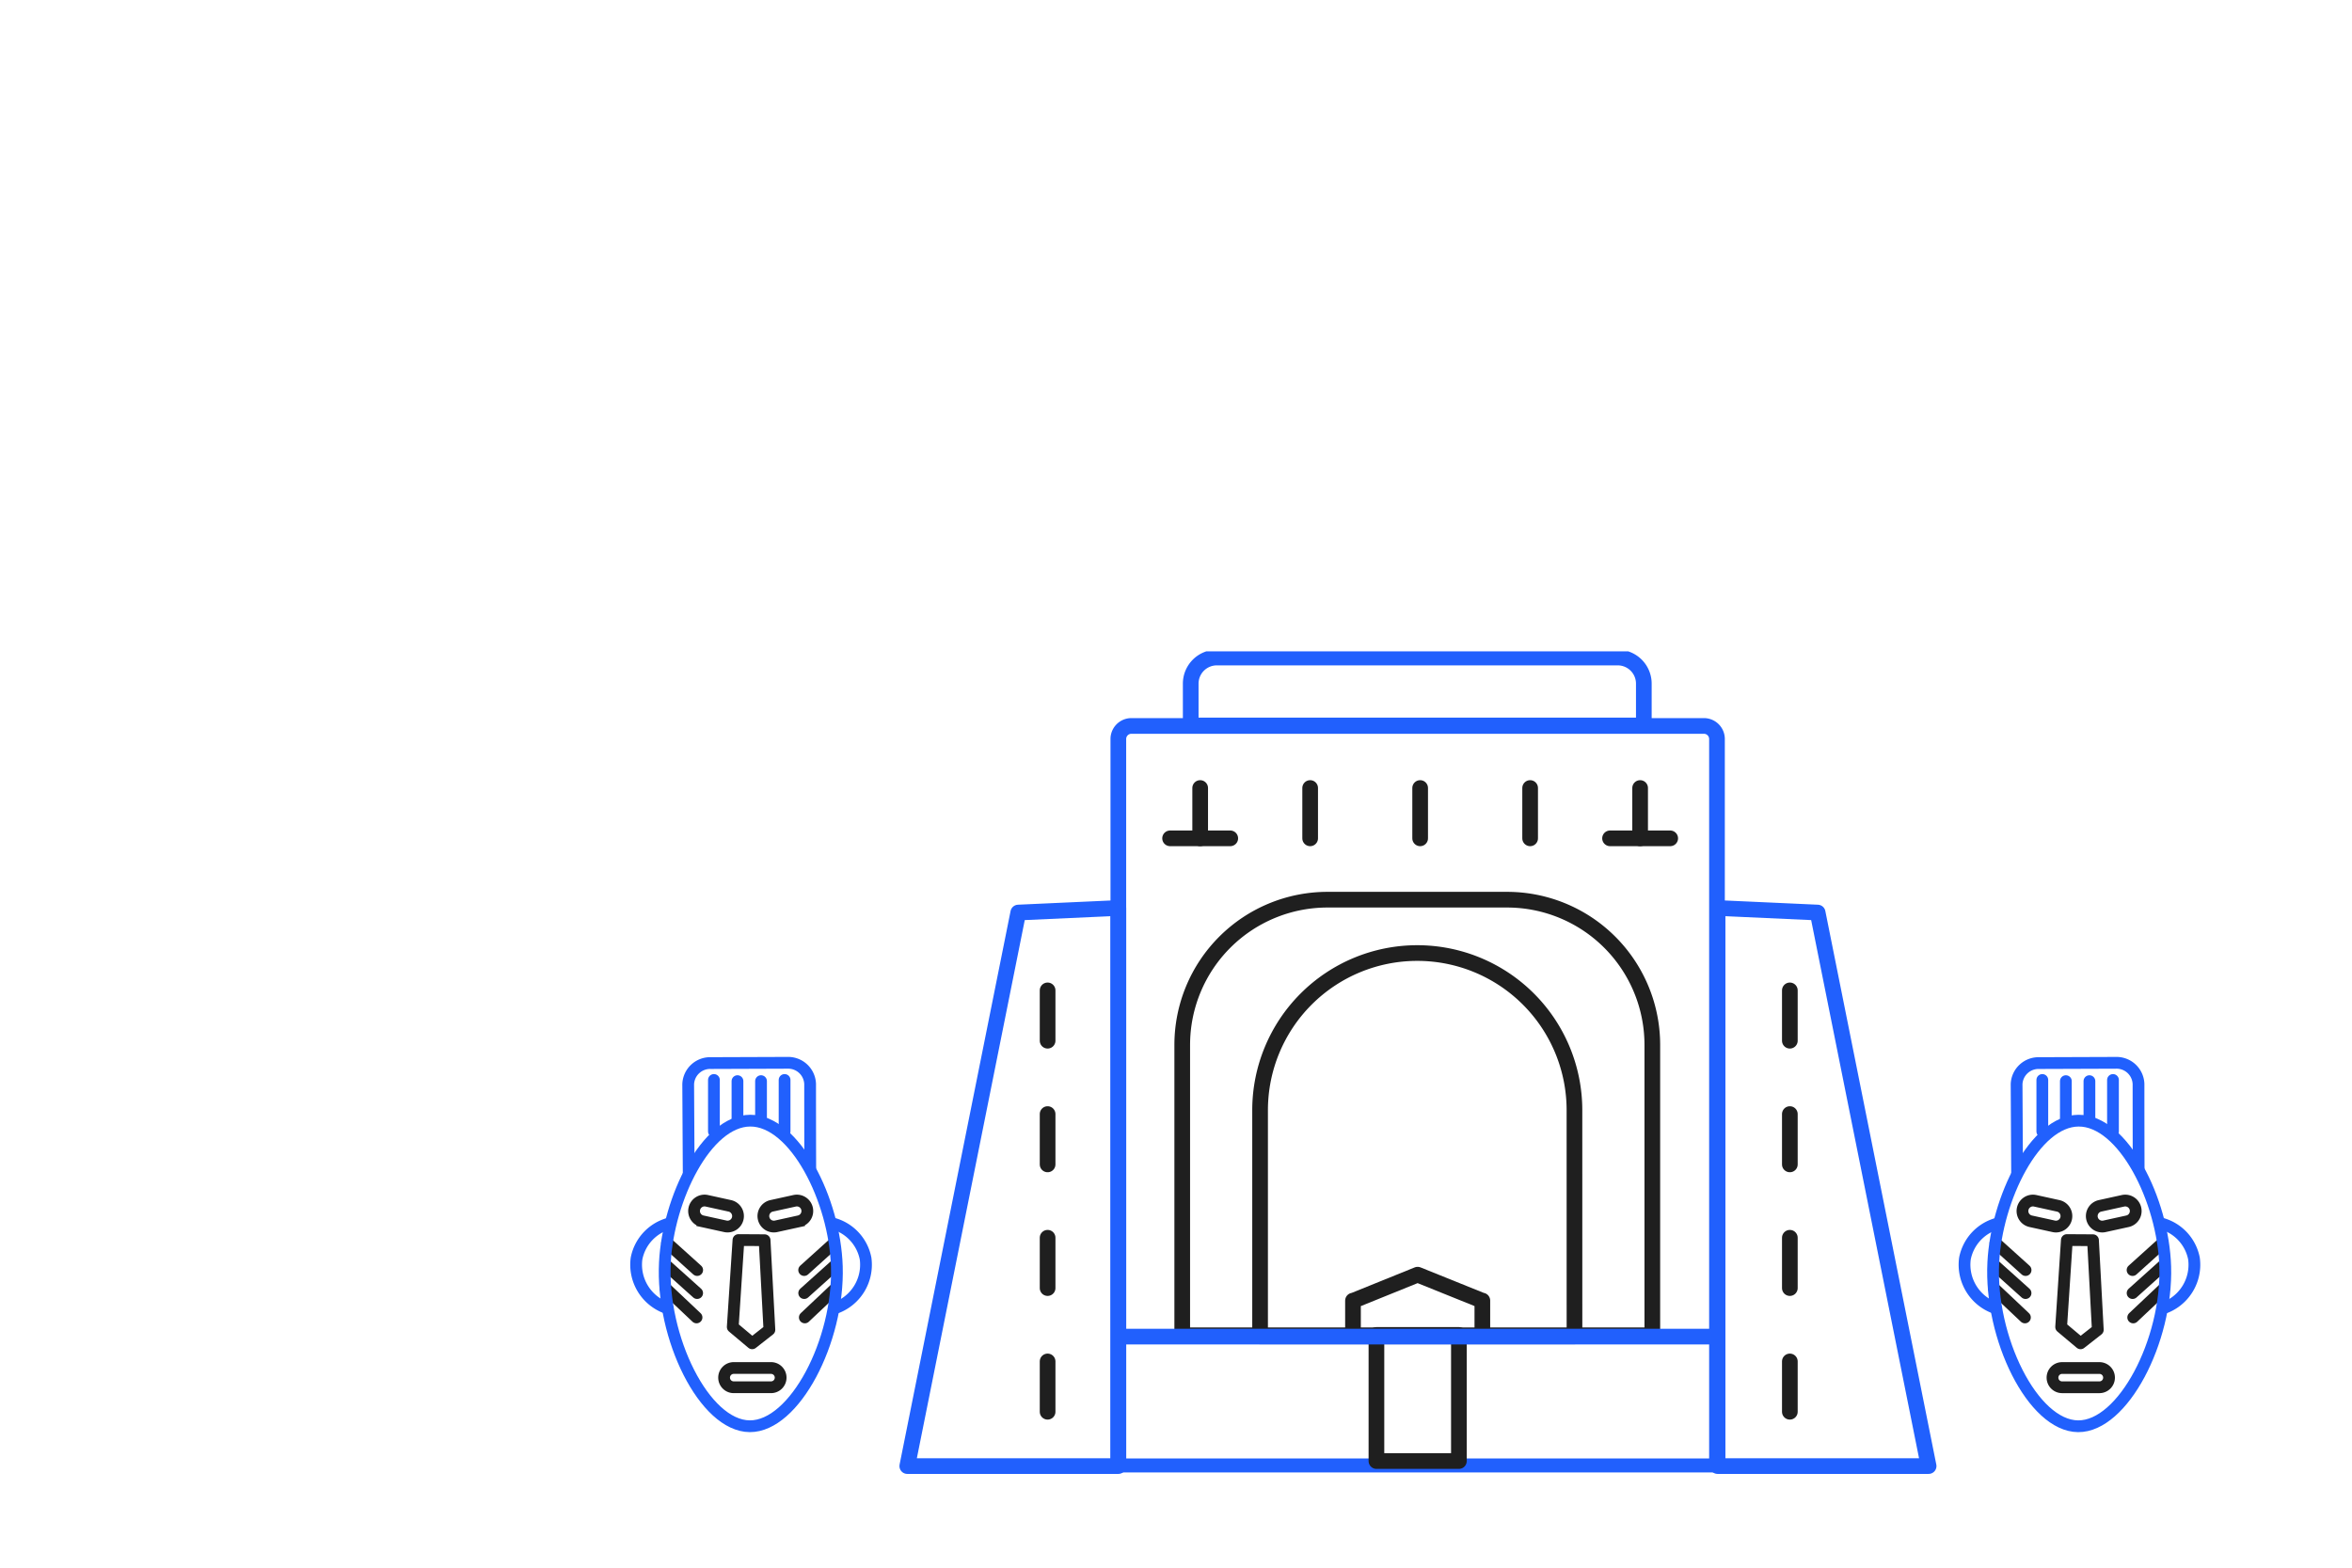 <?xml version="1.0" encoding="UTF-8"?> <svg xmlns="http://www.w3.org/2000/svg" xmlns:xlink="http://www.w3.org/1999/xlink" width="180" height="120" viewBox="0 0 180 120"><defs><clipPath id="clip-path"><rect id="Rectangle_1103" data-name="Rectangle 1103" width="79.111" height="62.853" fill="none" stroke="#2160fd" stroke-width="1.2"></rect></clipPath><clipPath id="clip-path-2"><rect id="Rectangle_1105" data-name="Rectangle 1105" width="86.04" height="68.034" fill="none" stroke="#1f1f1f" stroke-width="1.2"></rect></clipPath><clipPath id="clip-path-3"><rect id="Rectangle_1106" data-name="Rectangle 1106" width="21.231" height="31.432" fill="none" stroke="#1f1f1f" stroke-width="0.9"></rect></clipPath></defs><g id="sa-illustration" transform="translate(-494 -236)"><rect id="bounding_" data-name="bounding " width="180" height="120" transform="translate(494 236)" fill="#fff"></rect><g id="SA_Illustration" data-name="SA Illustration" transform="translate(566.377 286.26)"><g id="Group_678" data-name="Group 678" transform="translate(-3.416 -0.402)"><g id="Group_677" data-name="Group 677" clip-path="url(#clip-path)"><path id="Rectangle_1101" data-name="Rectangle 1101" d="M1,0H44.815a1,1,0,0,1,1,1V56.67a0,0,0,0,1,0,0H0a0,0,0,0,1,0,0V1A1,1,0,0,1,1,0Z" transform="translate(16.626 5.71)" fill="none" stroke="#2160fd" stroke-linecap="round" stroke-linejoin="round" stroke-width="1.2"></path><path id="Rectangle_1102" data-name="Rectangle 1102" d="M2,0H32.677a2,2,0,0,1,2,2V5.2a0,0,0,0,1,0,0H0a0,0,0,0,1,0,0V2A2,2,0,0,1,2,0Z" transform="translate(22.165 0.473)" fill="none" stroke="#2160fd" stroke-linecap="round" stroke-linejoin="round" stroke-width="1.2"></path></g></g><line id="Line_1043" data-name="Line 1043" y2="3.852" transform="translate(27.89 10.059)" fill="none" stroke="#1f1f1f" stroke-linecap="round" stroke-linejoin="round" stroke-width="1.2"></line><line id="Line_1044" data-name="Line 1044" y2="3.852" transform="translate(36.308 10.059)" fill="none" stroke="#1f1f1f" stroke-linecap="round" stroke-linejoin="round" stroke-width="1.2"></line><line id="Line_1045" data-name="Line 1045" y2="3.852" transform="translate(44.725 10.059)" fill="none" stroke="#1f1f1f" stroke-linecap="round" stroke-linejoin="round" stroke-width="1.2"></line><line id="Line_1046" data-name="Line 1046" y2="3.852" transform="translate(19.473 10.059)" fill="none" stroke="#1f1f1f" stroke-linecap="round" stroke-linejoin="round" stroke-width="1.2"></line><line id="Line_1047" data-name="Line 1047" x2="4.604" transform="translate(17.171 13.911)" fill="none" stroke="#1f1f1f" stroke-linecap="round" stroke-linejoin="round" stroke-width="1.2"></line><line id="Line_1048" data-name="Line 1048" y2="3.852" transform="translate(53.143 10.059)" fill="none" stroke="#1f1f1f" stroke-linecap="round" stroke-linejoin="round" stroke-width="1.2"></line><line id="Line_1049" data-name="Line 1049" x2="4.604" transform="translate(50.841 13.911)" fill="none" stroke="#1f1f1f" stroke-linecap="round" stroke-linejoin="round" stroke-width="1.2"></line><g id="Group_680" data-name="Group 680" transform="translate(-6.014 -3)"><g id="Group_16" data-name="Group 16" clip-path="url(#clip-path-2)"><path id="Path_9369" data-name="Path 9369" d="M82.1,78.125H58.039V60.814a12.029,12.029,0,0,1,24.059,0Z" transform="translate(-27.967 -23.093)" fill="none" stroke="#1f1f1f" stroke-linecap="round" stroke-linejoin="round" stroke-width="1.2"></path><path id="Path_9370" data-name="Path 9370" d="M81.427,73.5H45.451V51.274A11.117,11.117,0,0,1,56.568,40.157H70.31A11.117,11.117,0,0,1,81.427,51.274Z" transform="translate(-21.337 -18.55)" fill="none" stroke="#1f1f1f" stroke-linecap="round" stroke-linejoin="round" stroke-width="1.2"></path><rect id="Rectangle_1104" data-name="Rectangle 1104" width="6.311" height="9.653" transform="translate(38.976 54.924)" fill="none" stroke="#1f1f1f" stroke-linecap="round" stroke-linejoin="round" stroke-width="1.2"></rect><path id="Path_9371" data-name="Path 9371" d="M82.954,102.775V105.5h-9.9v-2.722h.038L78,100.792l4.918,1.983Z" transform="translate(-35.872 -50.481)" fill="none" stroke="#1f1f1f" stroke-linecap="round" stroke-linejoin="round" stroke-width="1.2"></path><path id="Path_9372" data-name="Path 9372" d="M17.153,84.219H1L9.494,41.848l7.659-.348Z" transform="translate(2.072 -19.257)" fill="none" stroke="#2160fd" stroke-linecap="round" stroke-linejoin="round" stroke-width="1.2"></path><path id="Path_9373" data-name="Path 9373" d="M132,84.219h16.152l-8.493-42.371L132,41.5Z" transform="translate(-66.917 -19.257)" fill="none" stroke="#2160fd" stroke-linecap="round" stroke-linejoin="round" stroke-width="1.2"></path><line id="Line_1050" data-name="Line 1050" y2="3.852" transform="translate(13.811 28.55)" fill="none" stroke="#1f1f1f" stroke-linecap="round" stroke-linejoin="round" stroke-width="1.2"></line><line id="Line_1051" data-name="Line 1051" y2="3.852" transform="translate(13.811 38.018)" fill="none" stroke="#1f1f1f" stroke-linecap="round" stroke-linejoin="round" stroke-width="1.2"></line><line id="Line_1052" data-name="Line 1052" y2="3.852" transform="translate(13.811 47.485)" fill="none" stroke="#1f1f1f" stroke-linecap="round" stroke-linejoin="round" stroke-width="1.2"></line><line id="Line_1053" data-name="Line 1053" y2="3.852" transform="translate(13.811 56.952)" fill="none" stroke="#1f1f1f" stroke-linecap="round" stroke-linejoin="round" stroke-width="1.2"></line><line id="Line_1054" data-name="Line 1054" y2="3.852" transform="translate(70.615 28.55)" fill="none" stroke="#1f1f1f" stroke-linecap="round" stroke-linejoin="round" stroke-width="1.2"></line><line id="Line_1055" data-name="Line 1055" y2="3.852" transform="translate(70.615 38.018)" fill="none" stroke="#1f1f1f" stroke-linecap="round" stroke-linejoin="round" stroke-width="1.2"></line><line id="Line_1056" data-name="Line 1056" y2="3.852" transform="translate(70.615 47.485)" fill="none" stroke="#1f1f1f" stroke-linecap="round" stroke-linejoin="round" stroke-width="1.2"></line><line id="Line_1057" data-name="Line 1057" y2="3.852" transform="translate(70.615 56.952)" fill="none" stroke="#1f1f1f" stroke-linecap="round" stroke-linejoin="round" stroke-width="1.2"></line></g></g><g id="Group_682" data-name="Group 682" transform="translate(76.15 29.286)"><g id="Group_681" data-name="Group 681" transform="translate(0 0)" clip-path="url(#clip-path-3)"><path id="Path_9374" data-name="Path 9374" d="M48.59,156.132H45.737a.737.737,0,0,1,0-1.474H48.59a.737.737,0,1,1,0,1.474Z" transform="translate(-36.448 -129.488)" fill="none" stroke="#1f1f1f" stroke-linecap="round" stroke-linejoin="round" stroke-width="0.9"></path><path id="Path_9375" data-name="Path 9375" d="M49.8,90.03l2,.012.368,6.858-1.319,1.034-1.486-1.248Z" transform="translate(-40.149 -74.654)" fill="none" stroke="#1f1f1f" stroke-linecap="round" stroke-linejoin="round" stroke-width="0.9"></path><path id="Path_9376" data-name="Path 9376" d="M32.223,72.04l-1.759-.386a.8.8,0,0,1,.344-1.567l1.759.387a.8.8,0,0,1-.344,1.567Z" transform="translate(-23.58 -57.717)" fill="none" stroke="#1f1f1f" stroke-miterlimit="10" stroke-width="0.9"></path><path id="Path_9377" data-name="Path 9377" d="M65.808,72.04l1.759-.386a.8.8,0,1,0-.344-1.567l-1.759.387a.8.8,0,1,0,.344,1.567Z" transform="translate(-53.276 -57.717)" fill="none" stroke="#1f1f1f" stroke-miterlimit="10" stroke-width="0.9"></path><line id="Line_1058" data-name="Line 1058" y1="2.075" x2="2.3" transform="translate(14.679 15.597)" fill="none" stroke="#1f1f1f" stroke-linecap="round" stroke-linejoin="round" stroke-width="0.9"></line><line id="Line_1059" data-name="Line 1059" y1="2.163" x2="2.41" transform="translate(14.682 17.272)" fill="none" stroke="#1f1f1f" stroke-linecap="round" stroke-linejoin="round" stroke-width="0.9"></line><line id="Line_1060" data-name="Line 1060" y1="2.238" x2="2.371" transform="translate(14.729 19.061)" fill="none" stroke="#1f1f1f" stroke-linecap="round" stroke-linejoin="round" stroke-width="0.9"></line><line id="Line_1061" data-name="Line 1061" x1="2.3" y1="2.075" transform="translate(4.192 15.597)" fill="none" stroke="#1f1f1f" stroke-linecap="round" stroke-linejoin="round" stroke-width="0.9"></line><line id="Line_1062" data-name="Line 1062" x1="2.41" y1="2.163" transform="translate(4.079 17.272)" fill="none" stroke="#1f1f1f" stroke-linecap="round" stroke-linejoin="round" stroke-width="0.9"></line><line id="Line_1063" data-name="Line 1063" x1="2.371" y1="2.238" transform="translate(4.071 19.061)" fill="none" stroke="#1f1f1f" stroke-linecap="round" stroke-linejoin="round" stroke-width="0.9"></line><path id="Path_9379" data-name="Path 9379" d="M26.907,8.951q-.019-3.4-.038-6.8A1.68,1.68,0,0,1,28.6.521L34.463.5A1.682,1.682,0,0,1,36.2,2.119q0,3.2.01,6.409" transform="translate(-21.065 1.308)" fill="none" stroke="#2160fd" stroke-linecap="round" stroke-linejoin="round" stroke-width="0.9"></path><line id="Line_1064" data-name="Line 1064" y2="3.943" transform="translate(7.773 3.121)" fill="none" stroke="#2160fd" stroke-linecap="round" stroke-linejoin="round" stroke-width="0.9"></line><line id="Line_1065" data-name="Line 1065" y2="2.866" transform="translate(9.575 3.211)" fill="none" stroke="#2160fd" stroke-linecap="round" stroke-linejoin="round" stroke-width="0.9"></line><line id="Line_1066" data-name="Line 1066" y2="2.866" transform="translate(11.378 3.211)" fill="none" stroke="#2160fd" stroke-linecap="round" stroke-linejoin="round" stroke-width="0.9"></line><line id="Line_1067" data-name="Line 1067" y2="3.943" transform="translate(13.181 3.121)" fill="none" stroke="#2160fd" stroke-linecap="round" stroke-linejoin="round" stroke-width="0.9"></line><path id="Path_9380" data-name="Path 9380" d="M99.5,81.559a3.46,3.46,0,0,1,2.567,2.692A3.516,3.516,0,0,1,99.7,88.067" transform="translate(-82.689 -67.467)" fill="none" stroke="#2160fd" stroke-linecap="round" stroke-miterlimit="10" stroke-width="0.9"></path><path id="Path_9381" data-name="Path 9381" d="M3.112,81.559A3.46,3.46,0,0,0,.544,84.251a3.516,3.516,0,0,0,2.371,3.815" transform="translate(1.308 -67.467)" fill="none" stroke="#2160fd" stroke-linecap="round" stroke-miterlimit="10" stroke-width="0.9"></path><path id="Path_9378" data-name="Path 9378" d="M21.528,29.7c-3.367.018-6.274,5.98-6.525,10.84-.3,5.774,3.021,12.526,6.49,12.552,3.435.026,6.842-6.542,6.668-12.231C28.005,35.781,24.943,29.679,21.528,29.7Z" transform="translate(-10.981 -23.464)" fill="none" stroke="#2160fd" stroke-miterlimit="10" stroke-width="0.9"></path></g></g><g id="Group_683" data-name="Group 683" transform="translate(-25.513 29.285)"><g id="Group_681-2" data-name="Group 681" transform="translate(0 0)" clip-path="url(#clip-path-3)"><path id="Path_9374-2" data-name="Path 9374" d="M48.59,156.132H45.737a.737.737,0,0,1,0-1.474H48.59a.737.737,0,1,1,0,1.474Z" transform="translate(-36.448 -129.488)" fill="none" stroke="#1f1f1f" stroke-linecap="round" stroke-linejoin="round" stroke-width="0.9"></path><path id="Path_9375-2" data-name="Path 9375" d="M49.8,90.03l2,.012.368,6.858-1.319,1.034-1.486-1.248Z" transform="translate(-40.149 -74.654)" fill="none" stroke="#1f1f1f" stroke-linecap="round" stroke-linejoin="round" stroke-width="0.9"></path><path id="Path_9376-2" data-name="Path 9376" d="M32.223,72.04l-1.759-.386a.8.8,0,0,1,.344-1.567l1.759.387a.8.8,0,0,1-.344,1.567Z" transform="translate(-23.58 -57.717)" fill="none" stroke="#1f1f1f" stroke-miterlimit="10" stroke-width="0.9"></path><path id="Path_9377-2" data-name="Path 9377" d="M65.808,72.04l1.759-.386a.8.8,0,1,0-.344-1.567l-1.759.387a.8.8,0,1,0,.344,1.567Z" transform="translate(-53.276 -57.717)" fill="none" stroke="#1f1f1f" stroke-miterlimit="10" stroke-width="0.9"></path><line id="Line_1058-2" data-name="Line 1058" y1="2.075" x2="2.3" transform="translate(14.679 15.597)" fill="none" stroke="#1f1f1f" stroke-linecap="round" stroke-linejoin="round" stroke-width="0.9"></line><line id="Line_1059-2" data-name="Line 1059" y1="2.163" x2="2.41" transform="translate(14.682 17.272)" fill="none" stroke="#1f1f1f" stroke-linecap="round" stroke-linejoin="round" stroke-width="0.9"></line><line id="Line_1060-2" data-name="Line 1060" y1="2.238" x2="2.371" transform="translate(14.729 19.061)" fill="none" stroke="#1f1f1f" stroke-linecap="round" stroke-linejoin="round" stroke-width="0.9"></line><line id="Line_1061-2" data-name="Line 1061" x1="2.3" y1="2.075" transform="translate(4.192 15.597)" fill="none" stroke="#1f1f1f" stroke-linecap="round" stroke-linejoin="round" stroke-width="0.9"></line><line id="Line_1062-2" data-name="Line 1062" x1="2.41" y1="2.163" transform="translate(4.079 17.272)" fill="none" stroke="#1f1f1f" stroke-linecap="round" stroke-linejoin="round" stroke-width="0.9"></line><line id="Line_1063-2" data-name="Line 1063" x1="2.371" y1="2.238" transform="translate(4.071 19.061)" fill="none" stroke="#1f1f1f" stroke-linecap="round" stroke-linejoin="round" stroke-width="0.9"></line><path id="Path_9379-2" data-name="Path 9379" d="M26.907,8.951q-.019-3.4-.038-6.8A1.68,1.68,0,0,1,28.6.521L34.463.5A1.682,1.682,0,0,1,36.2,2.119q0,3.2.01,6.409" transform="translate(-21.065 1.308)" fill="none" stroke="#2160fd" stroke-linecap="round" stroke-linejoin="round" stroke-width="0.9"></path><line id="Line_1064-2" data-name="Line 1064" y2="3.943" transform="translate(7.773 3.121)" fill="none" stroke="#2160fd" stroke-linecap="round" stroke-linejoin="round" stroke-width="0.9"></line><line id="Line_1065-2" data-name="Line 1065" y2="2.866" transform="translate(9.575 3.211)" fill="none" stroke="#2160fd" stroke-linecap="round" stroke-linejoin="round" stroke-width="0.9"></line><line id="Line_1066-2" data-name="Line 1066" y2="2.866" transform="translate(11.378 3.211)" fill="none" stroke="#2160fd" stroke-linecap="round" stroke-linejoin="round" stroke-width="0.9"></line><line id="Line_1067-2" data-name="Line 1067" y2="3.943" transform="translate(13.181 3.121)" fill="none" stroke="#2160fd" stroke-linecap="round" stroke-linejoin="round" stroke-width="0.9"></line><path id="Path_9380-2" data-name="Path 9380" d="M99.5,81.559a3.46,3.46,0,0,1,2.567,2.692A3.516,3.516,0,0,1,99.7,88.067" transform="translate(-82.689 -67.467)" fill="none" stroke="#2160fd" stroke-linecap="round" stroke-miterlimit="10" stroke-width="0.9"></path><path id="Path_9381-2" data-name="Path 9381" d="M3.112,81.559A3.46,3.46,0,0,0,.544,84.251a3.516,3.516,0,0,0,2.371,3.815" transform="translate(1.308 -67.467)" fill="none" stroke="#2160fd" stroke-linecap="round" stroke-miterlimit="10" stroke-width="0.9"></path><path id="Path_9378-2" data-name="Path 9378" d="M21.528,29.7c-3.367.018-6.274,5.98-6.525,10.84-.3,5.774,3.021,12.526,6.49,12.552,3.435.026,6.842-6.542,6.668-12.231C28.005,35.781,24.943,29.679,21.528,29.7Z" transform="translate(-10.981 -23.464)" fill="none" stroke="#2160fd" stroke-miterlimit="10" stroke-width="0.9"></path></g></g><line id="Line_1042" data-name="Line 1042" x2="44.887" transform="translate(13.644 52.05)" fill="none" stroke="#2160fd" stroke-linecap="round" stroke-linejoin="round" stroke-width="1.2"></line></g></g></svg> 